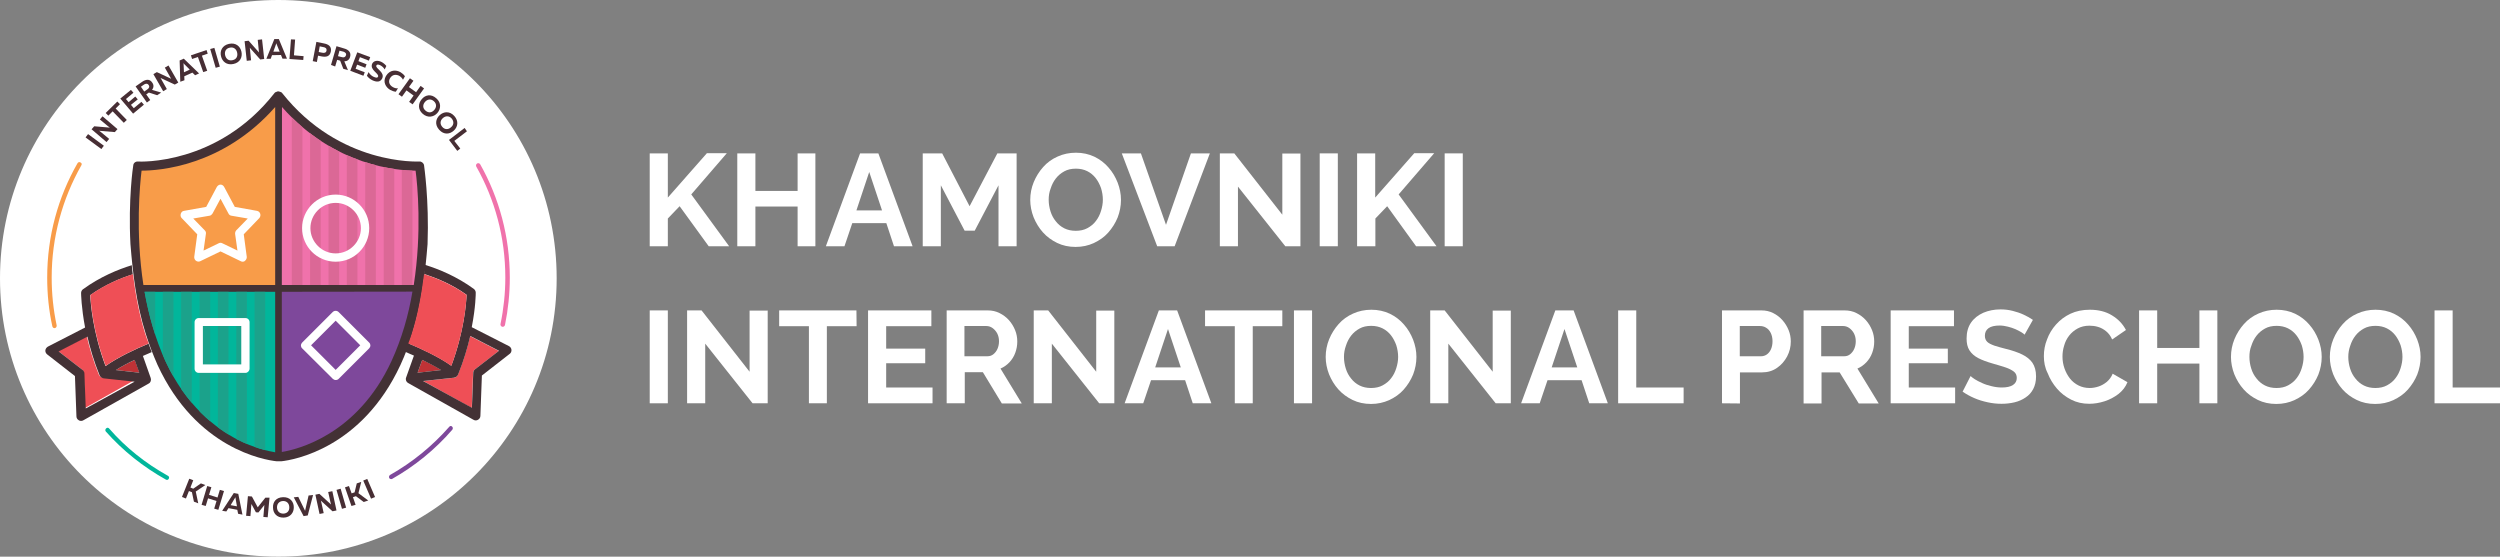 <?xml version="1.0" encoding="UTF-8"?> <svg xmlns="http://www.w3.org/2000/svg" xmlns:xlink="http://www.w3.org/1999/xlink" version="1.1" id="Layer_1" x="0px" y="0px" viewBox="0 0 1504.5 335" style="enable-background:new 0 0 1504.5 335;" xml:space="preserve"><rect x="0" y="0" width="1504.5" height="335" fill="#808080" stroke="none"/> <style type="text/css"> .st0{fill:#FFFFFF;} .st1{fill:#433135;} .st2{fill:#EF4F56;} .st3{fill:#01B69B;} .st4{fill:#7E489B;} .st5{clip-path:url(#SVGID_00000089550235935890832830000013625501798491051706_);fill:#1BA28B;} .st6{fill:#F072AB;} .st7{fill:#F89C49;} .st8{clip-path:url(#SVGID_00000104666711114917468280000009111075630254581654_);fill:#DB6896;} .st9{fill:#472E34;} .st10{fill:none;stroke:#F074A5;stroke-width:3.831;stroke-miterlimit:10;} .st11{fill:#C03236;} </style> <g> <g> <circle class="st0" cx="167.5" cy="167.5" r="167.5"></circle> <g> <path class="st1" d="M255.2,99.5c-0.2-1.4-1.6-2.4-2.8-2.3c-0.5,0-48,2.5-82.6-41.2l0,0c-0.1-0.1-0.1-0.1-0.2-0.2 c-0.1-0.1-0.1-0.2-0.2-0.2l0,0c-0.1,0-0.1-0.1-0.2-0.1c-0.1-0.1-0.2-0.1-0.2-0.1l0,0c0,0,0,0-0.1,0s-0.2-0.1-0.2-0.1 c-0.1,0-0.2-0.1-0.3-0.1s-0.2,0-0.3-0.1c-0.1,0-0.2,0-0.3-0.1c-0.1,0-0.2,0-0.3,0l0,0l0,0c-0.1,0-0.2,0-0.3,0s-0.2,0-0.3,0.1 c-0.1,0-0.2,0-0.3,0.1c-0.1,0-0.2,0.1-0.3,0.1s-0.2,0.1-0.2,0.1s0,0-0.1,0l0,0c-0.1,0-0.2,0.1-0.2,0.1c-0.1,0-0.1,0.1-0.2,0.1 l0,0c-0.1,0.1-0.1,0.1-0.2,0.2c-0.1,0.1-0.2,0.1-0.2,0.2l0,0C131,99.7,83.5,97.3,83,97.2c-1.4-0.1-2.7,0.9-2.8,2.3 c-0.1,0.4-3.1,20.5-1.7,47.4c1.4,17.4,3.5,36,9.2,54c2,6.3,4.4,12.6,7.1,18.7c23.2,50.3,64.2,57.2,71.7,58l0,0c0.1,0,0.1,0,0.1,0 c0.1,0,0.2,0,0.3,0c0.2,0,0.3,0,0.4,0h0.1c0.1,0,0.2,0,0.3,0s0.1,0,0.2,0l0,0l0,0l0,0l0,0l0,0l0,0l0,0l0,0c0.1,0,0.1,0,0.2,0 c0.1,0,0.2,0,0.3,0h0.1c0.1,0,0.3,0,0.4,0c0.1,0,0.2,0,0.3,0h0.1l0,0c7.4-0.8,48.4-7.8,71.7-58c2.8-6.1,5.2-12.4,7.1-18.7 c5.7-18.1,7.8-36.6,9.2-54C258.3,120,255.2,99.9,255.2,99.5z"></path> <path class="st2" d="M61.7,227.3c-0.1,0-0.3-0.1-0.4-0.1c-0.1,0-0.3-0.1-0.4-0.2c-0.1-0.1-0.2-0.1-0.4-0.2 c-0.1-0.1-0.2-0.2-0.3-0.3s-0.2-0.2-0.3-0.3s-0.2-0.3-0.2-0.4c0-0.1-0.1-0.2-0.2-0.3c-3.4-8.4-5.7-16.3-7.3-23.2l-17.3,8.9 l14.5,11.2c0.6,0.5,1,1.3,1,2l0.8,21.1l29.1-16.4l-18.6-2C61.9,227.4,61.8,227.3,61.7,227.3z"></path> <path class="st3" d="M165.6,175.6H87c2.5,13.9,6.4,28.3,12.6,41.8c12.4,26.8,30.3,40.3,43,47c10.3,5.3,19,7.1,23,7.8V175.6z"></path> <path class="st4" d="M169.6,175.6V272c9.2-1.5,45.4-10.1,66-54.7c6.2-13.5,10.3-27.9,12.6-41.8L169.6,175.6L169.6,175.6z"></path> <g> <g> <g> <g> <g> <g> <defs> <path id="SVGID_1_" d="M165.6,175.6H87c2.5,13.9,6.4,28.3,12.6,41.8c12.4,26.8,30.3,40.3,43,47c10.3,5.3,19,7.1,23,7.8 V175.6z"></path> </defs> <clipPath id="SVGID_00000097474894624498193740000010031624276786039735_"> <use xlink:href="#SVGID_1_" style="overflow:visible;"></use> </clipPath> <path style="clip-path:url(#SVGID_00000097474894624498193740000010031624276786039735_);fill:#1BA28B;" d="M87,148.6h6.4 v155.3H87C87,303.9,87,148.6,87,148.6z M98,303.9h6.4V148.6H98V303.9z M109,303.9h6.4V148.6H109V303.9z M120.1,303.9h6.4 V148.6h-6.4V303.9z M131.1,303.9h6.4V148.6h-6.4V303.9z M142.2,303.9h6.4V148.6h-6.4V303.9z M153.2,148.6v155.3h6.4V148.6 H153.2z"></path> </g> </g> </g> </g> </g> </g> <g> <path class="st6" d="M169.6,171.5H249c5-32,2.2-60.6,1.1-68.8l0,0c-10.3,0-49-2.6-80.4-38.3L169.6,171.5L169.6,171.5z"></path> </g> <path class="st7" d="M165.6,171.5V64.4c-31.5,35.8-70.1,38.3-80.4,38.3l0,0c-1,8.2-3.8,36.8,1.1,68.8H165.6L165.6,171.5z"></path> <g> <g> <g> <g> <g> <g> <defs> <path id="SVGID_00000056429778030510055940000007595150558033668487_" d="M169.6,171.5H249c5-32,2.2-60.6,1.1-68.8l0,0 c-10.3,0-49-2.6-80.4-38.3L169.6,171.5L169.6,171.5z"></path> </defs> <clipPath id="SVGID_00000124870196470744311360000014681702928749393048_"> <use xlink:href="#SVGID_00000056429778030510055940000007595150558033668487_" style="overflow:visible;"></use> </clipPath> <path style="clip-path:url(#SVGID_00000124870196470744311360000014681702928749393048_);fill:#DB6896;" d="M175.6,61.7 h6.4V217h-6.4V61.7z M186.6,217h6.4V61.7h-6.4V217z M197.7,217h6.4V61.7h-6.4V217z M208.7,217h6.4V61.7h-6.4V217z M219.8,217h6.4V61.7h-6.4V217z M230.9,217h6.4V61.7h-6.4V217z M241.8,61.7V217h6.4V61.7H241.8z"></path> </g> </g> </g> </g> </g> </g> <g> <path class="st0" d="M146,157.5c-0.4,0-0.7-0.1-1.1-0.3l-12.2-5.9l-12.2,5.9c-0.8,0.4-1.8,0.3-2.6-0.3c-0.7-0.5-1.1-1.5-1-2.4 l1.8-13.5l-9.4-9.8c-0.6-0.6-0.8-1.6-0.5-2.6c0.3-0.9,1-1.6,1.9-1.7l13.4-2.4l6.4-12c0.5-0.8,1.3-1.4,2.2-1.4s1.7,0.5,2.2,1.4 l6.4,12l13.4,2.4c0.9,0.2,1.6,0.8,1.9,1.7s0.1,1.8-0.5,2.6l-9.4,9.8l1.8,13.5c0.1,0.9-0.3,1.8-1,2.4 C147,157.4,146.6,157.5,146,157.5z M132.7,146.1c0.4,0,0.7,0.1,1.1,0.3l9.1,4.4l-1.4-10c-0.1-0.7,0.2-1.6,0.6-2.1l7-7.2 l-9.9-1.7c-0.7-0.1-1.4-0.6-1.7-1.3l-4.8-8.9l-4.8,8.9c-0.4,0.6-1,1.2-1.7,1.3l-9.9,1.7l7,7.2c0.5,0.5,0.8,1.3,0.6,2.1l-1.4,10 l9.1-4.4C132,146.2,132.4,146.1,132.7,146.1z"></path> </g> <g> <path class="st0" d="M202,228.7c-0.6,0-1.3-0.3-1.7-0.7l-18.5-18.4c-0.5-0.5-0.7-1.1-0.7-1.7c0-0.6,0.3-1.3,0.7-1.7l18.4-18.4 c1-1,2.6-1,3.6,0l18.4,18.4c0.5,0.5,0.7,1.1,0.7,1.7c0,0.6-0.3,1.3-0.7,1.7L203.8,228C203.3,228.5,202.7,228.7,202,228.7z M187.2,207.8l14.8,14.8l14.8-14.8L202,193L187.2,207.8z"></path> </g> <g> <path class="st0" d="M202,157.5c-11.2,0-20.2-9.1-20.2-20.2s9.1-20.2,20.2-20.2s20.2,9.1,20.2,20.2S213.2,157.5,202,157.5z M202,122.1c-8.4,0-15.2,6.9-15.2,15.2s6.9,15.2,15.2,15.2c8.4,0,15.2-6.9,15.2-15.2S210.4,122.1,202,122.1z"></path> </g> <g> <path class="st0" d="M147.7,224.4h-28.1c-1.4,0-2.5-1.1-2.5-2.5v-28c0-1.4,1.1-2.5,2.5-2.5h28.1c1.4,0,2.5,1.1,2.5,2.5v28 C150.1,223.3,149,224.4,147.7,224.4z M122.1,219.3h23.1v-23.1h-23.1V219.3z"></path> </g> <g> <g> <path class="st9" d="M109.5,299.1l4.4-11l2.4,0.9l-1.7,4.4l1.7,0.7l4.6-3.2l2.7,1l-5.8,3.9l1.5,7.1l-2.6-1l-1.2-5.7l-1.8-0.7 l-1.8,4.5L109.5,299.1z"></path> <path class="st9" d="M134.8,295.5l-3.4,11.3l-2.5-0.7l1.4-4.6l-5.1-1.6l-1.4,4.6l-2.5-0.7l3.4-11.3l2.5,0.7l-1.4,4.6l5.1,1.6 l1.4-4.6L134.8,295.5z"></path> <path class="st9" d="M133.7,307.4l7-10.7l2.7,0.5l2.5,12.5l-2.6-0.5l-0.5-2.4l-5.3-1l-1.3,2L133.7,307.4z M138.8,304l3.8,0.7 l-0.8-4.5c0-0.3-0.1-0.5-0.1-1c-0.2,0.5-0.3,0.6-0.5,0.8L138.8,304z"></path> <path class="st9" d="M162.2,299.5l-1.1,11.8l-2.6-0.2l0.6-7.2l-3.6,4.5l-1.5-0.1l-2.7-5l-0.6,7.3l-2.6-0.2l1.1-11.8l2.4,0.2 l3.5,6.5l4.6-5.8L162.2,299.5L162.2,299.5z"></path> <path class="st9" d="M170.4,299.2c4.2-0.1,6.4,2.8,6.4,6c0.1,3.2-2,6.2-6.1,6.3c-4.2,0.1-6.4-2.8-6.4-6 C164.1,302.2,166.1,299.3,170.4,299.2z M170.4,301.5c-2.5,0.1-3.7,1.8-3.7,3.8c0,2.1,1.3,3.8,3.8,3.8c2.5-0.1,3.7-1.8,3.6-3.8 C174.1,303.2,172.8,301.5,170.4,301.5z"></path> <path class="st9" d="M182.7,310.6l-5.9-11.3l2.7-0.3l4.1,8.4l2.1-9.2l2.7-0.3l-3.2,12.3L182.7,310.6z"></path> <path class="st9" d="M192.3,309.3l-2.5-11.6l2.4-0.5l7,6.4c-0.1-0.5-0.3-1-0.4-1.6l-1.3-5.9l2.5-0.5l2.5,11.6l-2.4,0.5l-7-6.4 c0.1,0.5,0.3,1,0.4,1.6l1.3,5.9L192.3,309.3z"></path> <path class="st9" d="M205,294.1l3.3,11.4l-2.5,0.7l-3.3-11.4L205,294.1z"></path> <path class="st9" d="M211.5,304.5l-3.9-11.2l2.4-0.8l1.6,4.4l1.8-0.6l1.3-5.4l2.7-0.9l-1.7,6.8l5.9,4.4l-2.7,0.9l-4.7-3.5 l-1.8,0.6l1.6,4.6L211.5,304.5z"></path> <path class="st9" d="M221,288.2l4.7,10.9l-2.4,1l-4.7-10.9L221,288.2z"></path> </g> </g> <g> <path class="st9" d="M53,80.7l9.5,7l-1.5,2l-9.5-7L53,80.7z"></path> <path class="st9" d="M64.1,85.5l-9-7.7l1.6-1.8l9.4,0.8c-0.4-0.3-0.8-0.6-1.3-1l-4.7-3.9l1.6-1.9l9,7.7l-1.6,1.8l-9.4-0.8 c0.4,0.3,0.8,0.6,1.3,1l4.7,3.9L64.1,85.5z"></path> <path class="st9" d="M70.6,61.1l1.6,1.6l-2.6,2.6l6.7,6.9l-1.8,1.7L67.8,67l-2.6,2.6L63.6,68L70.6,61.1z"></path> <path class="st9" d="M78.8,54.1l1.5,1.7l-4.5,3.8l1.6,1.9l4-3.4l1.5,1.7l-4.1,3.3l1.7,2l4.6-3.8l1.5,1.7l-6.5,5.4l-7.7-9.1 L78.8,54.1z"></path> <path class="st9" d="M88.4,61.7L81.6,52l4-2.8c1.9-1.3,4.4-2,6,0.5c1.2,1.6,0.8,3.2-0.1,4.4l5.5,1.6l-2.4,1.6l-5-1.6L88,56.8 l2.4,3.4L88.4,61.7z M86.8,55.1l2-1.4c0.9-0.6,1.4-1.6,0.6-2.6c-0.7-1-1.7-0.8-2.6-0.3l-2,1.4L86.8,55.1z"></path> <path class="st9" d="M98.2,54.9l-5.9-10.3l2.1-1.2l8.6,4c-0.3-0.4-0.5-0.9-0.8-1.4l-3-5.3l2.2-1.3l5.9,10.3l-2.1,1.2l-8.6-4 c0.3,0.4,0.5,0.9,0.8,1.4l3,5.3L98.2,54.9z"></path> <path class="st9" d="M108.5,49.2l-0.4-12.8l2.5-1.1l9.2,8.9l-2.4,1.1l-1.6-1.6l-4.9,2.2l0.1,2.4L108.5,49.2z M110.7,43.5 l3.5-1.6l-3.2-3.2c-0.2-0.2-0.4-0.4-0.6-0.7c0.1,0.5,0.1,0.7,0.1,0.9L110.7,43.5z"></path> <path class="st9" d="M124.3,30.1l0.7,2.2l-3.5,1.2l3.2,9.1l-2.4,0.8l-3.2-9.1l-3.5,1.2l-0.7-2.2L124.3,30.1z"></path> <path class="st9" d="M129,28.8l3.3,11.3l-2.5,0.7l-3.3-11.3L129,28.8z"></path> <path class="st9" d="M137.8,26.4c4.1-0.9,6.8,1.5,7.5,4.7s-0.7,6.5-4.8,7.4s-6.8-1.5-7.5-4.7C132.2,30.7,133.7,27.3,137.8,26.4z M138.2,28.7c-2.4,0.5-3.2,2.5-2.7,4.6c0.5,2,2,3.5,4.5,2.9c2.4-0.5,3.2-2.5,2.7-4.6C142.3,29.6,140.6,28.1,138.2,28.7z"></path> <path class="st9" d="M148.5,36.6l-1.3-11.8l2.4-0.3l6.3,7.1c-0.1-0.5-0.2-1.1-0.2-1.6l-0.6-6l2.6-0.3l1.3,11.8l-2.4,0.3 l-6.3-7.1c0.1,0.5,0.2,1.1,0.2,1.6l0.6,6L148.5,36.6z"></path> <path class="st9" d="M160.3,35.4l4.8-11.9h2.7l4.9,11.8H170l-0.9-2.2l-5.4,0.1l-0.8,2.2H160.3z M164.5,31.1h3.8l-1.7-4.2 c-0.1-0.3-0.2-0.5-0.3-0.9c-0.1,0.5-0.2,0.7-0.3,0.9L164.5,31.1z"></path> <path class="st9" d="M177.6,23.8l-0.7,9.5l5.8,0.5l-0.2,2.3l-8.3-0.6l0.9-11.8L177.6,23.8z"></path> <path class="st9" d="M194.8,26.1c2.8,0.5,4.9,1.8,4.3,4.9s-2.9,3.5-5.8,2.9l-1.9-0.4l-0.7,3.8l-2.5-0.5l2.2-11.6L194.8,26.1z M194.4,28.3l-2-0.4l-0.6,3.4l2,0.4c1.3,0.3,2.5,0.1,2.7-1.3C196.7,29,195.7,28.5,194.4,28.3z"></path> <path class="st9" d="M199.2,39.1l3.3-11.3l4.7,1.4c2.2,0.6,4.3,2.1,3.5,5c-0.5,1.9-1.9,2.7-3.5,2.7l2.2,5.3l-2.8-0.8l-1.9-4.9 l-1.8-0.5l-1.2,4L199.2,39.1z M203.4,33.8l2.4,0.6c1,0.3,2,0.1,2.4-1.1c0.4-1.2-0.5-1.8-1.5-2.2l-2.4-0.6L203.4,33.8z"></path> <path class="st9" d="M222.8,34.4l-0.8,2.1l-5.4-2.1l-0.9,2.4l4.9,1.9l-0.8,2.1l-4.9-1.9l-0.9,2.5l5.5,2.1l-0.8,2.1l-7.9-3 l4.2-11.1L222.8,34.4z"></path> <path class="st9" d="M229.4,37.2c1.3,0.6,2.4,1.6,3.1,2.5l-1,2.1c-0.6-1.1-1.6-2-2.8-2.6c-1.2-0.5-1.9-0.5-2.2,0.2 c-0.9,1.8,5.3,3.9,3.5,7.8c-1.2,2.4-3.4,2.2-5.7,1.2c-1.5-0.7-2.7-1.7-3.5-2.8l1-2.2c0.8,1.4,2,2.4,3.2,2.9 c1.3,0.5,2.1,0.7,2.5-0.1c0.9-2-5.2-4-3.5-7.9C225,36.4,227.3,36.2,229.4,37.2z"></path> <path class="st9" d="M241.1,43.5c1,0.6,1.9,1.4,2.6,2.4l-1.2,2.1c-0.4-0.9-1.2-1.7-2.1-2.3c-1.8-1-4.2-1.1-5.7,1.4 c-1.3,2.3-0.1,4.3,1.7,5.3c1,0.6,2.2,0.9,3.1,0.7l-1.3,2.1c-1.1-0.1-2.3-0.5-3.4-1.1c-2.7-1.6-4.6-4.9-2.5-8.4 C234.6,41.9,238.4,41.9,241.1,43.5z"></path> <path class="st9" d="M255.2,53.2l-6.9,9.6l-2.1-1.5l2.7-3.8l-4.3-3.1l-2.7,3.8l-2.1-1.5l6.9-9.6l2.1,1.5l-2.7,3.8l4.3,3.1 l2.7-3.8L255.2,53.2z"></path> <path class="st9" d="M262.6,59.2c3.1,2.7,2.7,6.4,0.6,8.8s-5.7,3.2-8.8,0.5s-2.7-6.4-0.6-8.8C255.9,57.1,259.4,56.3,262.6,59.2z M261.1,60.9c-1.8-1.6-3.9-1.2-5.3,0.4c-1.4,1.6-1.6,3.7,0.3,5.3c1.9,1.6,3.9,1.2,5.3-0.5C262.7,64.6,262.9,62.5,261.1,60.9z"></path> <path class="st9" d="M273.4,69.8c2.8,3.1,2.1,6.6-0.3,8.8c-2.4,2.2-5.9,2.7-8.8-0.5c-2.8-3.1-2.1-6.6,0.3-8.8 S270.6,66.7,273.4,69.8z M271.8,71.3c-1.6-1.8-3.8-1.6-5.3-0.2c-1.6,1.4-1.9,3.5-0.3,5.3s3.8,1.6,5.3,0.1 C273,75.3,273.4,73.2,271.8,71.3z"></path> <path class="st9" d="M281,79l-7.6,5.8l3.6,4.6l-1.8,1.4l-5-6.6l9.4-7.2L281,79z"></path> </g> <path class="st10" d="M167.6,29.1"></path> <path class="st6" d="M304.1,167c0,9.4-1,18.9-2.9,28c-0.2,0.6,0.3,1.4,0.9,1.6l0,0c0.7,0.3,1.6-0.2,1.8-1 c1.9-9.3,2.9-18.9,2.9-28.5c0-24.6-6.4-48-17.8-68.2c-0.4-0.7-1.3-0.9-1.9-0.5l0,0c-0.6,0.4-0.8,1.2-0.5,1.8 C297.8,120,304.1,142.8,304.1,167z"></path> <path class="st7" d="M48.5,97.8c-0.6-0.5-1.6-0.2-1.9,0.5C35,118.6,28.4,142,28.4,167.1c0,10,1,19.8,3.1,29.3 c0.2,0.8,1,1.3,1.7,1l0,0c0.6-0.2,1-0.9,0.9-1.6c-2-9.4-3-19-3-28.7c0-24.5,6.5-47.5,17.8-67.5C49.4,98.9,49.2,98.1,48.5,97.8 L48.5,97.8z"></path> <path class="st3" d="M64,257.7L64,257.7c-0.7,0.5-0.8,1.5-0.3,2C74,271.3,86.2,281,99.8,288.6c0.6,0.4,1.4,0.2,1.7-0.4l0,0 c0.5-0.6,0.3-1.6-0.5-1.9c-13.3-7.4-25.3-16.9-35.3-28.4C65.3,257.4,64.6,257.2,64,257.7z"></path> <path class="st4" d="M270.4,256.8c-10.2,11.6-22.2,21.4-35.6,29c-0.7,0.4-0.9,1.3-0.5,2l0,0c0.4,0.5,1.2,0.7,1.7,0.4 c13.6-7.7,25.9-17.7,36.2-29.6c0.5-0.6,0.4-1.6-0.3-2l0,0C271.6,256.2,270.8,256.3,270.4,256.8z"></path> <path class="st11" d="M69.7,222.7l14.2,1.6l-2.8-7.7C77.1,218.4,73.2,220.5,69.7,222.7z"></path> <path class="st1" d="M86,214.2c1.8-0.8,3.7-1.6,5.3-2.3c-0.6-1.7-1.3-3.4-1.9-5.1c-7.7,3.2-18.5,8.2-25.9,13.5 c-7.7-20.6-9-37.9-9.2-42.7c9-6.3,18.4-10.3,25.6-12.5c-0.2-1.8-0.5-3.7-0.6-5.5c-8.1,2.5-19,6.9-29.4,14.5 c-0.7,0.5-1.1,1.4-1.1,2.2c0,0.5,0.1,8.6,2.4,20.8l-22.4,11.5c-0.8,0.5-1.4,1.3-1.5,2.2s0.3,1.8,1,2.4l16.8,13.1l0.9,24.3 c0,0.9,0.5,1.8,1.4,2.3c0.4,0.3,0.8,0.4,1.4,0.4c0.5,0,0.9-0.1,1.4-0.4l39.3-22.1c1.2-0.6,1.6-2.1,1.2-3.3L86,214.2z M51.6,245.8 l-0.8-21.1c0-0.8-0.5-1.6-1-2l-14.5-11.2l17.3-8.9c1.6,7,3.9,14.8,7.3,23.2c0,0.1,0.1,0.2,0.2,0.3c0.1,0.1,0.1,0.3,0.2,0.4 c0.1,0.1,0.2,0.2,0.3,0.3s0.2,0.2,0.3,0.3s0.2,0.2,0.4,0.2c0.1,0.1,0.3,0.1,0.4,0.2c0.1,0.1,0.3,0.1,0.4,0.1 c0.1,0,0.2,0.1,0.3,0.1l18.6,2L51.6,245.8z M69.7,222.7c3.5-2.2,7.4-4.3,11.3-6.1l2.8,7.7L69.7,222.7z"></path> <path class="st2" d="M87.4,200.9c-3.7-11.9-5.9-24-7.4-35.9c-7.2,2.3-16.7,6.1-25.6,12.5c0.2,4.9,1.5,22.1,9.2,42.7 c7.4-5.3,18.2-10.3,25.9-13.5C88.7,204.9,88.1,202.9,87.4,200.9z"></path> <path class="st2" d="M273.4,227.3c0.1,0,0.3-0.1,0.4-0.1c0.1-0.1,0.3-0.1,0.4-0.2s0.2-0.1,0.4-0.2c0.1-0.1,0.2-0.2,0.3-0.3 c0.1-0.1,0.2-0.2,0.3-0.3c0.1-0.1,0.2-0.3,0.2-0.4c0-0.1,0.1-0.2,0.2-0.3c3.4-8.4,5.7-16.3,7.3-23.2l17.3,8.9l-14.5,11.2 c-0.6,0.5-1,1.3-1,2l-0.8,21.1l-29.2-16.2l18.6-2C273.2,227.4,273.3,227.3,273.4,227.3z"></path> <path class="st11" d="M265.5,222.7l-14.2,1.6l2.8-7.7C258,218.4,262.1,220.5,265.5,222.7z"></path> <path class="st1" d="M244.4,227.2c-0.5,1.3,0.1,2.7,1.2,3.3l39.3,22.1c0.5,0.3,0.9,0.4,1.4,0.4s0.9-0.1,1.4-0.4 c0.8-0.5,1.4-1.3,1.4-2.3L290,226l16.8-13.1c0.7-0.5,1.1-1.5,1-2.4s-0.6-1.7-1.5-2.2l-22.4-11.4c2.4-12.2,2.4-20.2,2.4-20.8 c0-0.8-0.4-1.6-1.1-2.2c-10.4-7.6-21.3-12-29.4-14.5c-0.2,1.8-0.4,3.7-0.6,5.5c7.2,2.3,16.7,6.1,25.6,12.5 c-0.2,4.9-1.5,22.1-9.2,42.7c-7.4-5.3-18.2-10.3-25.9-13.5c-0.6,1.7-1.3,3.4-1.9,5.1c1.6,0.7,3.5,1.5,5.3,2.3L244.4,227.2z M254.6,229.3l18.6-2c0.1,0,0.2-0.1,0.3-0.1s0.3-0.1,0.4-0.1c0.1-0.1,0.3-0.1,0.4-0.2c0.1-0.1,0.2-0.1,0.4-0.2 c0.1-0.1,0.2-0.2,0.3-0.3c0.1-0.1,0.2-0.2,0.3-0.3c0.1-0.1,0.2-0.3,0.2-0.4c0-0.1,0.1-0.2,0.2-0.3c3.4-8.4,5.7-16.3,7.3-23.2 l17.3,8.9l-14.5,11.2c-0.6,0.5-1,1.3-1,2l-0.8,21.1L254.6,229.3z M251.3,224.3l2.8-7.7c3.9,1.9,7.9,4,11.3,6.1L251.3,224.3z"></path> <path class="st2" d="M247.8,200.9c3.8-11.9,5.9-24.1,7.4-35.9c7.2,2.3,16.7,6.1,25.6,12.5c-0.2,4.9-1.5,22.1-9.2,42.7 c-7.4-5.3-18.2-10.3-25.9-13.5C246.5,204.9,247.1,202.9,247.8,200.9z"></path> </g> </g> </g> <g> <path class="st0" d="M391,148.2V92.3h10.9v26.6l23.5-26.7h12L416,117l22.8,31.2h-12.3L409,124.1l-7.1,7.4v16.7H391z"></path> <path class="st0" d="M490.7,92.3v55.9H480v-23.9h-25.4v23.9h-10.9V92.3h10.9v22.6H480V92.3H490.7z"></path> <path class="st0" d="M517.6,92.3h11l20.6,55.9H538l-4.6-13.9h-20.5l-4.7,13.9H497L517.6,92.3z M530.8,126.6l-7.7-23.1l-7.7,23.1 H530.8z"></path> <path class="st0" d="M600.9,148.2v-36.7l-14.3,27.3h-6.1l-14.3-27.3v36.7h-10.9V92.3H567l16.5,31.8l16.7-31.8h11.6v55.9 L600.9,148.2L600.9,148.2z"></path> <path class="st0" d="M647.3,148.6c-4.1,0-7.8-0.8-11.1-2.4c-3.3-1.6-6.2-3.7-8.6-6.4c-2.4-2.7-4.2-5.7-5.6-9.1 c-1.3-3.4-2-6.9-2-10.4c0-3.7,0.7-7.3,2.1-10.7c1.4-3.4,3.3-6.4,5.7-9.1s5.3-4.8,8.7-6.3c3.3-1.5,7-2.3,11-2.3s7.7,0.8,11.1,2.4 c3.3,1.6,6.2,3.8,8.5,6.5c2.4,2.7,4.2,5.8,5.5,9.1c1.3,3.4,2,6.8,2,10.4c0,3.7-0.7,7.2-2,10.6c-1.4,3.4-3.3,6.4-5.7,9.1 c-2.4,2.7-5.3,4.7-8.7,6.3C654.9,147.8,651.3,148.6,647.3,148.6z M631.1,120.2c0,2.4,0.4,4.8,1.1,7c0.7,2.3,1.8,4.3,3.2,6 c1.4,1.8,3.1,3.2,5.1,4.2s4.3,1.5,6.9,1.5c2.6,0,5-0.5,7-1.6s3.8-2.5,5.1-4.3c1.4-1.8,2.4-3.8,3.1-6.1c0.7-2.2,1.1-4.5,1.1-6.7 c0-2.4-0.4-4.7-1.1-7c-0.8-2.2-1.8-4.2-3.2-6s-3.1-3.2-5.1-4.2s-4.3-1.5-6.8-1.5c-2.7,0-5,0.5-7,1.6s-3.7,2.5-5.1,4.3 c-1.4,1.8-2.4,3.8-3.1,6C631.4,115.7,631.1,117.9,631.1,120.2z"></path> <path class="st0" d="M686.6,92.3l15.1,43l15-43h11.4l-21.2,55.9h-10.5l-21.3-55.9C675.1,92.3,686.6,92.3,686.6,92.3z"></path> <path class="st0" d="M745,112.3v35.9h-10.9V92.3h8.7l28.9,36.9V92.4h10.9v55.8h-9.1L745,112.3z"></path> <path class="st0" d="M794.2,148.2V92.3h10.9v55.9L794.2,148.2L794.2,148.2z"></path> <path class="st0" d="M816.7,148.2V92.3h10.9v26.6l23.5-26.7h12L841.7,117l22.8,31.2h-12.3l-17.4-24.1l-7.1,7.4v16.7H816.7z"></path> <path class="st0" d="M869.4,148.2V92.3h10.9v55.9L869.4,148.2L869.4,148.2z"></path> <path class="st0" d="M391,242.7v-55.9h10.9v55.9L391,242.7L391,242.7z"></path> <path class="st0" d="M424.4,206.8v35.9h-10.9v-55.9h8.7l28.9,36.9v-36.8H462v55.8h-9.1L424.4,206.8z"></path> <path class="st0" d="M515.5,196.3h-17.9v46.4h-10.8v-46.4h-17.9v-9.5h46.5L515.5,196.3L515.5,196.3z"></path> <path class="st0" d="M561.2,233.2v9.5h-38.8v-55.9h38.1v9.5h-27.2v13.5h23.5v8.8h-23.5v14.6H561.2z"></path> <path class="st0" d="M569.7,242.7v-55.9h24.7c2.6,0,4.9,0.5,7.1,1.6c2.2,1.1,4.1,2.5,5.7,4.3c1.6,1.8,2.8,3.8,3.7,6 s1.3,4.5,1.3,6.8c0,2.4-0.4,4.6-1.2,6.8s-2,4.1-3.5,5.7c-1.5,1.6-3.3,2.9-5.4,3.8l12.8,21h-12L591.5,224h-10.9v18.7H569.7z M580.6,214.4h13.6c1.4,0,2.6-0.4,3.6-1.2s1.9-1.9,2.5-3.3c0.6-1.4,0.9-2.9,0.9-4.6c0-1.8-0.4-3.3-1.1-4.7 c-0.7-1.3-1.7-2.4-2.8-3.2s-2.4-1.2-3.7-1.2h-13.2v18.2H580.6z"></path> <path class="st0" d="M633,206.8v35.9h-10.9v-55.9h8.7l28.9,36.9v-36.8h10.9v55.8h-9.1L633,206.8z"></path> <path class="st0" d="M697.4,186.8h11l20.6,55.9h-11.2l-4.6-13.9h-20.5l-4.7,13.9h-11.2L697.4,186.8z M710.6,221.1l-7.7-23.1 l-7.7,23.1H710.6z"></path> <path class="st0" d="M771.8,196.3h-17.9v46.4h-10.8v-46.4h-17.9v-9.5h46.5v9.5H771.8z"></path> <path class="st0" d="M778.7,242.7v-55.9h10.9v55.9L778.7,242.7L778.7,242.7z"></path> <path class="st0" d="M825.1,243.1c-4.1,0-7.8-0.8-11.1-2.4c-3.3-1.6-6.2-3.7-8.6-6.4c-2.4-2.7-4.2-5.7-5.6-9.1 c-1.3-3.4-2-6.9-2-10.4c0-3.7,0.7-7.3,2.1-10.7c1.4-3.4,3.3-6.4,5.7-9.1c2.4-2.7,5.3-4.8,8.7-6.3c3.3-1.5,7-2.3,11-2.3 s7.7,0.8,11.1,2.4c3.3,1.6,6.2,3.8,8.5,6.5c2.4,2.7,4.2,5.8,5.5,9.1c1.3,3.4,2,6.8,2,10.4c0,3.7-0.7,7.2-2,10.6 c-1.4,3.4-3.3,6.4-5.7,9.1c-2.4,2.7-5.3,4.7-8.7,6.3C832.6,242.3,829,243.1,825.1,243.1z M808.8,214.8c0,2.4,0.4,4.8,1.1,7 c0.7,2.3,1.8,4.3,3.2,6c1.4,1.8,3.1,3.2,5.1,4.2s4.3,1.5,6.9,1.5c2.6,0,5-0.5,7-1.6s3.8-2.5,5.1-4.3c1.4-1.8,2.4-3.8,3.1-6.1 c0.7-2.2,1.1-4.5,1.1-6.7c0-2.4-0.4-4.7-1.1-7c-0.8-2.2-1.8-4.2-3.2-6s-3.1-3.2-5.1-4.2s-4.3-1.5-6.8-1.5c-2.7,0-5,0.5-7,1.6 s-3.7,2.5-5.1,4.3c-1.4,1.8-2.4,3.8-3.1,6C809.2,210.2,808.8,212.4,808.8,214.8z"></path> <path class="st0" d="M871.6,206.8v35.9h-10.9v-55.9h8.7l28.9,36.9v-36.8h10.9v55.8h-9.1L871.6,206.8z"></path> <path class="st0" d="M936,186.8h11l20.6,55.9h-11.2l-4.6-13.9h-20.5l-4.7,13.9h-11.2L936,186.8z M949.2,221.1l-7.7-23.1l-7.7,23.1 H949.2z"></path> <path class="st0" d="M973.8,242.7v-55.9h10.9v46.4h28.5v9.5L973.8,242.7L973.8,242.7z"></path> <path class="st0" d="M1036.3,242.7v-55.9h23.7c2.6,0,4.9,0.5,7.1,1.6s4,2.5,5.6,4.3s2.8,3.8,3.7,6c0.9,2.2,1.3,4.5,1.3,6.8 c0,3.2-0.7,6.1-2.2,9c-1.5,2.8-3.5,5.1-6.1,6.9c-2.6,1.8-5.6,2.7-9.1,2.7h-13.2v18.7L1036.3,242.7L1036.3,242.7z M1047.2,214.4 h12.6c1.3,0,2.5-0.4,3.5-1.1c1-0.7,1.9-1.8,2.5-3.2s0.9-3,0.9-4.8c0-1.9-0.4-3.6-1.1-5s-1.6-2.4-2.8-3.1c-1.1-0.7-2.4-1-3.7-1H1047 v18.2H1047.2z"></path> <path class="st0" d="M1085.4,242.7v-55.9h24.7c2.6,0,4.9,0.5,7.1,1.6s4.1,2.5,5.7,4.3s2.8,3.8,3.7,6c0.9,2.2,1.3,4.5,1.3,6.8 c0,2.4-0.4,4.6-1.2,6.8c-0.8,2.2-2,4.1-3.5,5.7c-1.5,1.6-3.3,2.9-5.4,3.8l12.8,21h-12l-11.5-18.7h-10.9v18.7h-10.8V242.7z M1096.2,214.4h13.6c1.4,0,2.6-0.4,3.6-1.2s1.9-1.9,2.5-3.3c0.6-1.4,0.9-2.9,0.9-4.6c0-1.8-0.4-3.3-1.1-4.7 c-0.7-1.3-1.7-2.4-2.8-3.2c-1.1-0.8-2.4-1.2-3.7-1.2H1096v18.2H1096.2z"></path> <path class="st0" d="M1176.6,233.2v9.5h-38.8v-55.9h38.1v9.5h-27.2v13.5h23.5v8.8h-23.5v14.6H1176.6z"></path> <path class="st0" d="M1218.4,201.4c-0.4-0.4-1-0.9-2-1.5s-2.2-1.2-3.5-1.8c-1.4-0.6-2.9-1.1-4.5-1.5s-3.3-0.7-5-0.7 c-2.9,0-5.2,0.5-6.7,1.6s-2.2,2.6-2.2,4.6c0,1.5,0.5,2.7,1.4,3.6c0.9,0.9,2.4,1.6,4.3,2.3c1.9,0.6,4.3,1.3,7.1,2 c3.7,0.9,6.9,2,9.6,3.3s4.8,3,6.2,5c1.4,2.1,2.2,4.8,2.2,8.2c0,3-0.6,5.5-1.7,7.6s-2.6,3.8-4.6,5.1c-1.9,1.3-4.1,2.3-6.6,2.9 c-2.5,0.6-5.1,0.9-7.9,0.9s-5.6-0.3-8.3-0.9c-2.8-0.6-5.5-1.4-8-2.5c-2.6-1.1-4.9-2.4-7.1-3.9l4.8-9.4c0.5,0.5,1.3,1.1,2.5,1.9 c1.2,0.8,2.7,1.5,4.4,2.3c1.7,0.8,3.6,1.4,5.7,1.9c2,0.5,4.1,0.8,6.2,0.8c2.9,0,5.2-0.5,6.7-1.5s2.3-2.4,2.3-4.2 c0-1.7-0.6-3-1.8-3.9c-1.2-0.9-2.9-1.8-5-2.5c-2.2-0.7-4.7-1.5-7.6-2.3c-3.5-1-6.5-2.1-8.8-3.3s-4.1-2.8-5.3-4.7 c-1.2-1.9-1.7-4.2-1.7-7.1c0-3.8,0.9-7,2.7-9.6c1.8-2.6,4.3-4.5,7.4-5.9c3.1-1.3,6.5-2,10.3-2c2.6,0,5.1,0.3,7.4,0.9 c2.3,0.6,4.5,1.3,6.6,2.3c2,0.9,3.9,2,5.5,3.1L1218.4,201.4z"></path> <path class="st0" d="M1230,214.3c0-3.4,0.6-6.8,1.9-10c1.2-3.3,3-6.3,5.4-9s5.3-4.9,8.7-6.5c3.4-1.6,7.3-2.4,11.7-2.4 c5.1,0,9.6,1.1,13.3,3.4c3.8,2.3,6.5,5.2,8.4,8.8l-8.3,5.7c-0.9-2.1-2.2-3.8-3.7-5s-3.1-2.1-4.9-2.6c-1.7-0.5-3.4-0.7-5.1-0.7 c-2.7,0-5.1,0.6-7.1,1.7c-2,1.1-3.7,2.5-5.1,4.3s-2.4,3.8-3,6c-0.7,2.2-1,4.4-1,6.6c0,2.5,0.4,4.8,1.2,7.1c0.8,2.3,1.9,4.3,3.3,6.1 s3.2,3.2,5.2,4.2s4.2,1.5,6.7,1.5c1.7,0,3.5-0.3,5.3-0.9c1.8-0.6,3.4-1.5,5-2.8c1.5-1.3,2.7-2.9,3.5-4.9l8.9,5.1 c-1.1,2.8-2.9,5.1-5.4,7.1c-2.5,1.9-5.3,3.4-8.4,4.4s-6.2,1.5-9.2,1.5c-4,0-7.6-0.8-10.9-2.5s-6.2-3.9-8.5-6.6 c-2.4-2.8-4.3-5.9-5.6-9.3C1230.6,221.3,1230,217.8,1230,214.3z"></path> <path class="st0" d="M1334.4,186.8v55.9h-10.8v-23.9h-25.4v23.9h-10.9v-55.9h10.9v22.6h25.4v-22.6L1334.4,186.8L1334.4,186.8z"></path> <path class="st0" d="M1369.9,243.1c-4.1,0-7.8-0.8-11.1-2.4c-3.3-1.6-6.2-3.7-8.6-6.4s-4.2-5.7-5.6-9.1c-1.3-3.4-2-6.9-2-10.4 c0-3.7,0.7-7.3,2.1-10.7s3.3-6.4,5.7-9.1c2.4-2.7,5.3-4.8,8.7-6.3c3.3-1.5,7-2.3,11-2.3s7.7,0.8,11.1,2.4c3.3,1.6,6.2,3.8,8.5,6.5 c2.4,2.7,4.2,5.8,5.5,9.1c1.3,3.4,2,6.8,2,10.4c0,3.7-0.7,7.2-2,10.6c-1.4,3.4-3.3,6.4-5.7,9.1c-2.4,2.7-5.3,4.7-8.7,6.3 C1377.5,242.3,1373.8,243.1,1369.9,243.1z M1353.7,214.8c0,2.4,0.4,4.8,1.1,7c0.7,2.3,1.8,4.3,3.2,6c1.4,1.8,3.1,3.2,5.1,4.2 s4.3,1.5,6.9,1.5s5-0.5,7-1.6s3.8-2.5,5.1-4.3c1.4-1.8,2.4-3.8,3.1-6.1c0.7-2.2,1.1-4.5,1.1-6.7c0-2.4-0.4-4.7-1.1-7 c-0.8-2.2-1.8-4.2-3.2-6c-1.4-1.8-3.1-3.2-5.1-4.2s-4.3-1.5-6.8-1.5c-2.7,0-5,0.5-7,1.6s-3.7,2.5-5.1,4.3s-2.4,3.8-3.1,6 C1354,210.2,1353.7,212.4,1353.7,214.8z"></path> <path class="st0" d="M1429.4,243.1c-4.1,0-7.8-0.8-11.1-2.4c-3.3-1.6-6.2-3.7-8.6-6.4s-4.2-5.7-5.6-9.1c-1.3-3.4-2-6.9-2-10.4 c0-3.7,0.7-7.3,2.1-10.7s3.3-6.4,5.7-9.1c2.4-2.7,5.3-4.8,8.7-6.3c3.3-1.5,7-2.3,11-2.3s7.7,0.8,11.1,2.4c3.3,1.6,6.2,3.8,8.5,6.5 c2.4,2.7,4.2,5.8,5.5,9.1c1.3,3.4,2,6.8,2,10.4c0,3.7-0.7,7.2-2,10.6c-1.4,3.4-3.3,6.4-5.7,9.1c-2.4,2.7-5.3,4.7-8.7,6.3 C1437,242.3,1433.4,243.1,1429.4,243.1z M1413.2,214.8c0,2.4,0.4,4.8,1.1,7c0.7,2.3,1.8,4.3,3.2,6c1.4,1.8,3.1,3.2,5.1,4.2 s4.3,1.5,6.9,1.5s5-0.5,7-1.6s3.8-2.5,5.1-4.3c1.4-1.8,2.4-3.8,3.1-6.1c0.7-2.2,1.1-4.5,1.1-6.7c0-2.4-0.4-4.7-1.1-7 c-0.8-2.2-1.8-4.2-3.2-6c-1.4-1.8-3.1-3.2-5.1-4.2s-4.3-1.5-6.8-1.5c-2.7,0-5,0.5-7,1.6s-3.7,2.5-5.1,4.3s-2.4,3.8-3.1,6 C1413.6,210.2,1413.2,212.4,1413.2,214.8z"></path> <path class="st0" d="M1465.1,242.7v-55.9h10.9v46.4h28.5v9.5L1465.1,242.7L1465.1,242.7z"></path> </g> </svg> 